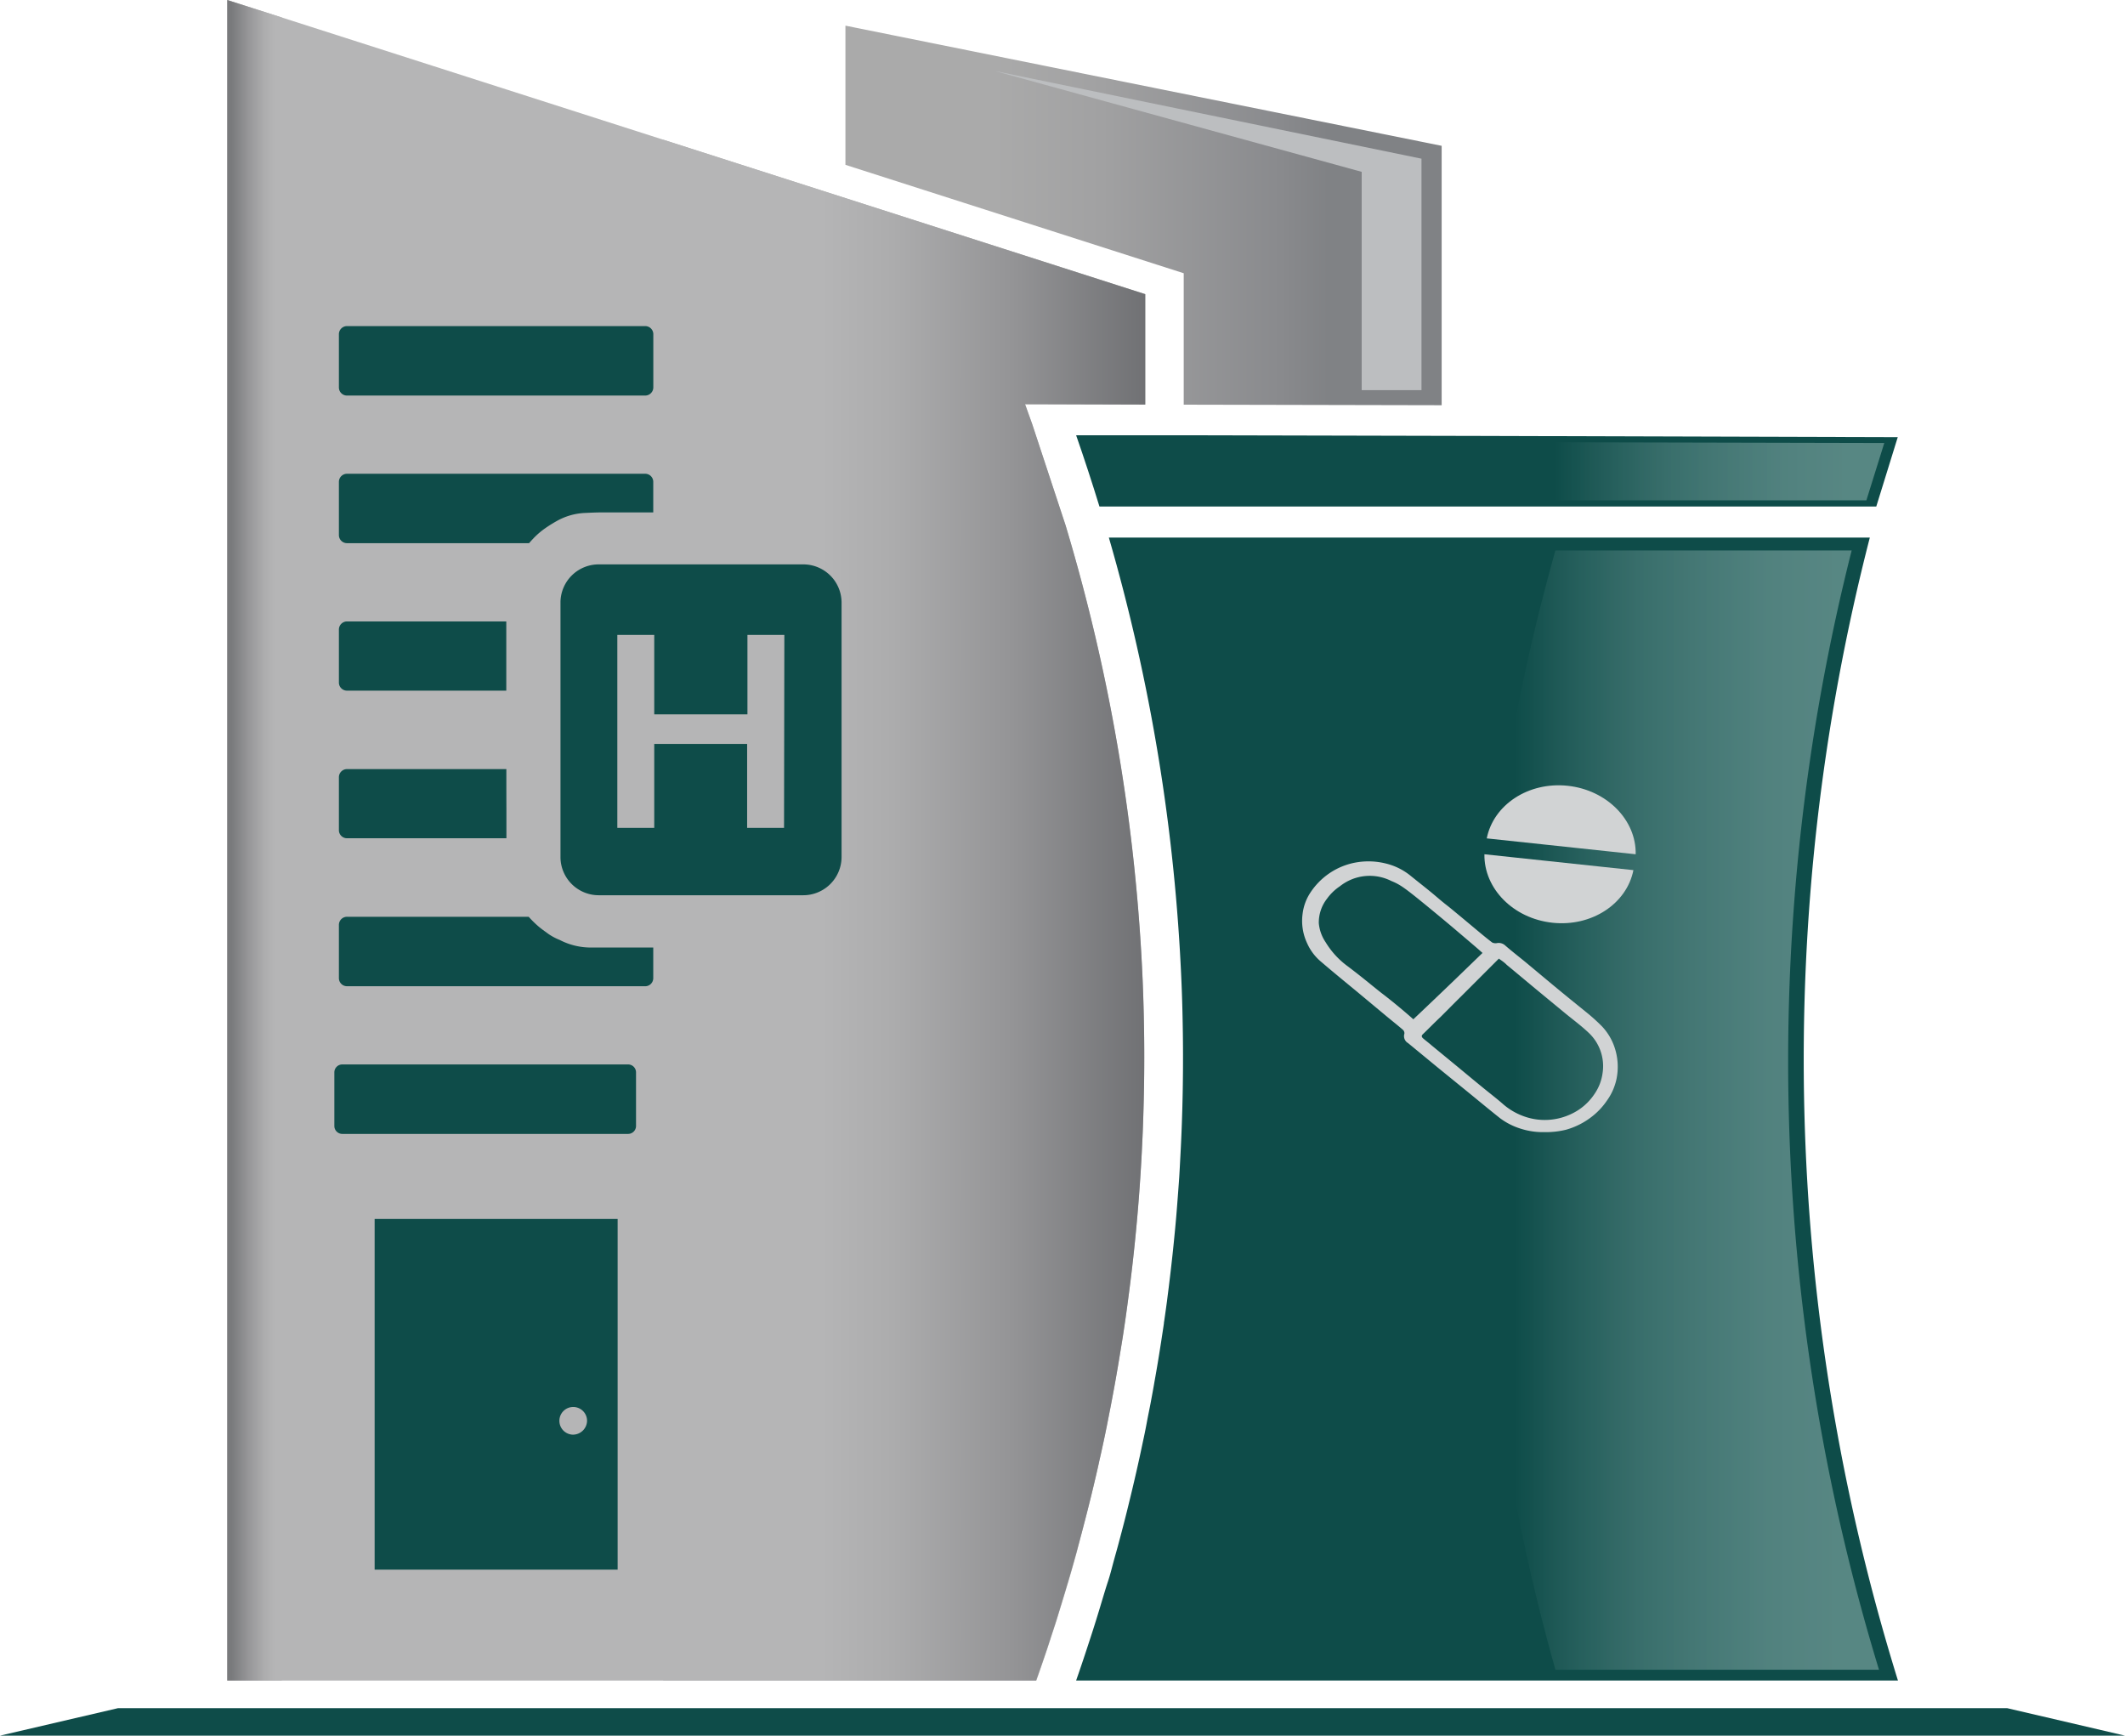 <svg xmlns="http://www.w3.org/2000/svg" xmlns:xlink="http://www.w3.org/1999/xlink" viewBox="0 0 345.43 282.09"><defs><style>.cls-1{fill:#0e4c49;}.cls-2{fill:url(#linear-gradient);}.cls-3{fill:#b5b5b6;}.cls-4{fill:url(#linear-gradient-2);}.cls-5{fill:#d1d3d4;}.cls-6{fill:url(#linear-gradient-3);}.cls-7{fill:#bcbec0;}.cls-8{fill:url(#linear-gradient-4);}.cls-9{fill:url(#linear-gradient-5);}</style><linearGradient id="linear-gradient" x1="137.43" y1="35.02" x2="234.36" y2="35.02" gradientUnits="userSpaceOnUse"><stop offset="0.25" stop-color="#aaa"/><stop offset="0.43" stop-color="#a1a1a2"/><stop offset="0.73" stop-color="#898a8d"/><stop offset="0.81" stop-color="#808285"/></linearGradient><linearGradient id="linear-gradient-2" x1="240.29" y1="180.42" x2="305.44" y2="180.42" gradientUnits="userSpaceOnUse"><stop offset="0.09" stop-color="#0e4c49"/><stop offset="0.41" stop-color="#417572" stop-opacity="0.85"/><stop offset="0.72" stop-color="#689491" stop-opacity="0.74"/><stop offset="0.9" stop-color="#77a09c" stop-opacity="0.7"/></linearGradient><linearGradient id="linear-gradient-3" x1="247.37" y1="76.59" x2="306.3" y2="76.59" xlink:href="#linear-gradient-2"/><linearGradient id="linear-gradient-4" x1="109.13" y1="147.92" x2="206.4" y2="147.92" gradientUnits="userSpaceOnUse"><stop offset="0.25" stop-color="#b5b5b6"/><stop offset="0.37" stop-color="#acacad"/><stop offset="0.57" stop-color="#949496"/><stop offset="0.81" stop-color="#6d6e71"/></linearGradient><linearGradient id="linear-gradient-5" x1="34.29" y1="136.57" x2="47.14" y2="136.57" gradientUnits="userSpaceOnUse"><stop offset="0.26" stop-color="#797a7c"/><stop offset="0.48" stop-color="#979799"/><stop offset="0.68" stop-color="#adadae"/><stop offset="0.81" stop-color="#b5b5b6"/></linearGradient></defs><g id="Layer_2" data-name="Layer 2"><g id="Layer_1-2" data-name="Layer 1"><path class="cls-1" d="M326.26,282.09H0l19.2-4.47H326.26l19.17,4.47Z"/><polygon class="cls-2" points="234.35 23.7 234.35 65.86 192.42 65.77 192.42 44.41 137.43 26.79 137.43 4.17 234.35 23.7"/><path class="cls-3" d="M166.72,65.71h-.1l1.15,3.2v0l5.44,16.49.06.2a302.17,302.17,0,0,1,12.47,73.82q.47,11.06.1,22.09-.07,2.55-.21,5.07c0,.53,0,1.06-.08,1.58q-.36,6.51-1,13c-.32,3.24-.7,6.49-1.13,9.72q-.42,3.24-.92,6.47c-.17,1.08-.35,2.16-.53,3.24s-.36,2.15-.55,3.23c-.22,1.28-.46,2.55-.7,3.83-.16.87-.33,1.74-.51,2.62s-.39,2-.6,3c-.29,1.37-.58,2.74-.9,4.1-.17.8-.35,1.61-.54,2.41-.53,2.28-1.09,4.57-1.68,6.85l-.69,2.65c-.07.24-.13.48-.19.71L175,252.4c-.53,1.91-1.07,3.81-1.65,5.71-.25.86-.52,1.72-.78,2.58-.22.71-.44,1.41-.65,2.12s-.44,1.39-.67,2.09l-.36,1.09c-.21.66-.43,1.33-.65,2-.58,1.73-1.17,3.44-1.78,5.15H36.94V0l94.24,30.19,55,17.62V65.75Z"/><path class="cls-1" d="M308.49,273.13H174.93c.77-2.2,1.51-4.42,2.23-6.64.68-2.06,1.32-4.13,1.94-6.21.33-1.08.64-2.15,1-3.23s.62-2.15.91-3.22.61-2.16.89-3.24c.58-2.16,1.14-4.32,1.66-6.49.8-3.24,1.54-6.5,2.22-9.76.24-1.08.46-2.17.66-3.26s.44-2.18.64-3.27.41-2.18.59-3.27c.4-2.18.75-4.36,1.09-6.54.15-1,.3-1.94.44-2.91,0-.21.06-.41.08-.62q.22-1.51.42-3c.12-1,.25-1.92.36-2.88.18-1.43.34-2.87.5-4.31s.3-2.88.44-4.32.26-2.87.37-4.32.22-2.88.32-4.32c.06-1,.11-1.93.16-2.89q.63-11.35.39-22.73-.06-3.21-.2-6.4a305.33,305.33,0,0,0-11.79-71.93h123.7a340.23,340.23,0,0,0,4.58,185.79Z"/><path class="cls-1" d="M308.49,71.05,305,82.32H178.72q-1.78-5.8-3.79-11.58l11.23,0h6.26l48.19.11Z"/><path class="cls-4" d="M301,89.46H252.84a335.72,335.72,0,0,0,0,181.92h52.6A338.71,338.71,0,0,1,301,89.46Z"/><path class="cls-5" d="M251.08,184a11.86,11.86,0,0,1-3.89-.56,11,11,0,0,1-3.41-1.75c-1.72-1.37-3.41-2.77-5.11-4.16l-4.92-4-4.86-4a1.3,1.3,0,0,1-.6-1.52.75.75,0,0,0-.24-.64c-.9-.78-1.85-1.52-2.77-2.29l-4.66-3.88c-2-1.65-4-3.28-6-5a8.24,8.24,0,0,1-2.14-2.9,8.51,8.51,0,0,1-.74-4.75,8,8,0,0,1,1.15-3.29A11.3,11.3,0,0,1,216,142a11.15,11.15,0,0,1,4.44-1.83,11.63,11.63,0,0,1,4.74.15,10.16,10.16,0,0,1,4.16,2.05c1.11.9,2.24,1.78,3.35,2.69.81.67,1.6,1.37,2.41,2s1.52,1.24,2.28,1.86l2.6,2.17c.85.71,1.7,1.42,2.58,2.09a1.25,1.25,0,0,0,.78.1,1.56,1.56,0,0,1,1.3.35c1.14,1,2.31,1.89,3.46,2.84,1.7,1.41,3.38,2.83,5.08,4.23,1.5,1.24,3,2.45,4.53,3.69a31,31,0,0,1,2.69,2.41,9.28,9.28,0,0,1,2,3.26,9.9,9.9,0,0,1,.36,5.36,9.3,9.3,0,0,1-1.54,3.45,11.43,11.43,0,0,1-2.78,2.86,12.11,12.11,0,0,1-3.87,1.88A13.51,13.51,0,0,1,251.08,184Zm-7.41-28.22L237.45,162c-1.11,1.09-2.19,2.2-3.3,3.3-1,.94-1.91,1.88-2.88,2.81-.25.24-.15.43,0,.6.47.41,1,.8,1.44,1.19l4.21,3.46c1.33,1.1,2.66,2.21,4,3.3,1.07.88,2.18,1.73,3.23,2.63a10.63,10.63,0,0,0,4.18,2.34,10,10,0,0,0,7.15-.61,9.18,9.18,0,0,0,3.74-3.26,7.76,7.76,0,0,0,1.29-3.37,7.42,7.42,0,0,0-2.29-6.56c-1.16-1.1-2.47-2.07-3.72-3.09l-4.67-3.85c-1.64-1.36-3.27-2.73-4.91-4.08C244.55,156.42,244.09,156.12,243.67,155.82Zm-13.9,9.86q3.33-3.15,6.68-6.37l4.54-4.39c-1.11-1-2.69-2.32-4.59-3.94,0,0-1.73-1.47-4.66-3.87-3.31-2.7-4.14-3.31-5.54-3.87a7.79,7.79,0,0,0-8.39.84,8.15,8.15,0,0,0-2.08,2,6.29,6.29,0,0,0-1.35,4,6.57,6.57,0,0,0,1.11,3.1,13.47,13.47,0,0,0,3.62,3.93c2.38,1.8,3.78,3,5.38,4.26C225.76,162.3,227.6,163.76,229.77,165.68Z"/><path class="cls-5" d="M265.52,141.42c-1.08,5.46-6.77,9.24-13.16,8.55s-11.15-5.57-11.06-11.13Z"/><path class="cls-5" d="M265.89,138.84l-24.21-2.58c1.08-5.46,6.77-9.23,13.15-8.55S266,133.28,265.89,138.84Z"/><polygon class="cls-6" points="250.18 71.87 247.37 71.86 247.37 81.32 303.39 81.32 306.3 72 250.18 71.87"/><polygon class="cls-7" points="231.07 25.79 231.07 63.41 221.35 63.41 221.35 27.93 161.72 11.54 231.07 25.79"/><path class="cls-8" d="M186.16,65.75V47.81l-55-17.62L107.79,22.7a657.82,657.82,0,0,1,12.06,127.53,658.13,658.13,0,0,1-12.06,122.9h60.63c.61-1.71,1.2-3.42,1.78-5.15.22-.66.44-1.33.65-2l.36-1.09c.23-.7.45-1.39.67-2.09s.43-1.41.65-2.12c.26-.86.53-1.72.78-2.58.58-1.9,1.12-3.8,1.65-5.71l.66-2.42c.06-.23.12-.47.19-.71l.69-2.65c.59-2.28,1.15-4.57,1.68-6.85.19-.8.37-1.61.54-2.41.32-1.36.61-2.73.9-4.1.21-1,.41-2,.6-3s.35-1.75.51-2.62c.24-1.28.48-2.55.7-3.83.19-1.08.38-2.16.55-3.23s.36-2.16.53-3.24q.5-3.23.92-6.47c.43-3.23.81-6.48,1.13-9.72q.65-6.49,1-13c0-.52.05-1.05.08-1.58q.13-2.52.21-5.07.36-11-.1-22.09a302.17,302.17,0,0,0-12.47-73.82l-.06-.2-5.44-16.49v0l-1.15-3.2h.1Z"/><path class="cls-1" d="M130.45,91.73h-33a6.21,6.21,0,0,0-6.34,6.08v41.6a6.22,6.22,0,0,0,6.34,6.09h33a6.23,6.23,0,0,0,6.35-6.09V97.81A6.22,6.22,0,0,0,130.45,91.73Zm-3,42.82h-6V120.91H106.35v13.64h-6V103.19h6V116.1H121.5V103.19h6Z"/><path class="cls-1" d="M106.19,154V159a1.31,1.31,0,0,1-1.33,1.29H56.43A1.32,1.32,0,0,1,55.09,159v-8.67A1.32,1.32,0,0,1,56.43,149H85.94a.08.08,0,0,1,0,0,16.54,16.54,0,0,0,1.64,1.61c.46.38.94.73,1.46,1.1l.08.06a9.23,9.23,0,0,0,1.87,1A11,11,0,0,0,96.09,154Z"/><path class="cls-1" d="M82.32,131.4c0,.72,0,1.44,0,2.17v.13c0,.82,0,1.67,0,2.54H56.43A1.32,1.32,0,0,1,55.09,135v-8.67A1.32,1.32,0,0,1,56.43,125H82.31C82.31,127.13,82.31,129.26,82.32,131.4Z"/><path class="cls-1" d="M82.3,101v11.25H56.43A1.32,1.32,0,0,1,55.09,111v-8.67A1.32,1.32,0,0,1,56.43,101Z"/><path class="cls-1" d="M106.19,78.28v5H97.83c-.92,0-1.85.05-2.79.09a10.22,10.22,0,0,0-4.57,1.33,21.76,21.76,0,0,0-1.85,1.16,12.63,12.63,0,0,0-1.9,1.63l-.1.11c-.17.17-.37.4-.62.68H56.43A1.32,1.32,0,0,1,55.09,87V78.28A1.32,1.32,0,0,1,56.43,77h48.43A1.31,1.31,0,0,1,106.19,78.28Z"/><path class="cls-1" d="M103.39,174.27V183a1.29,1.29,0,0,1-1.29,1.29H55.64A1.29,1.29,0,0,1,54.35,183v-8.68A1.29,1.29,0,0,1,55.64,173H102.1A1.29,1.29,0,0,1,103.39,174.27Z"/><path class="cls-1" d="M106.2,54.27V63a1.33,1.33,0,0,1-1.35,1.29H56.43A1.32,1.32,0,0,1,55.09,63V54.27A1.32,1.32,0,0,1,56.43,53h48.42A1.32,1.32,0,0,1,106.2,54.27Z"/><path class="cls-1" d="M60.9,198.11v57h39.5v-57Zm32.18,35.06a2.25,2.25,0,1,1,2.35-2.25A2.3,2.3,0,0,1,93.08,233.17Z"/><polygon class="cls-9" points="36.94 0 36.94 273.13 45.81 273.13 45.81 2.84 36.94 0"/></g></g></svg>